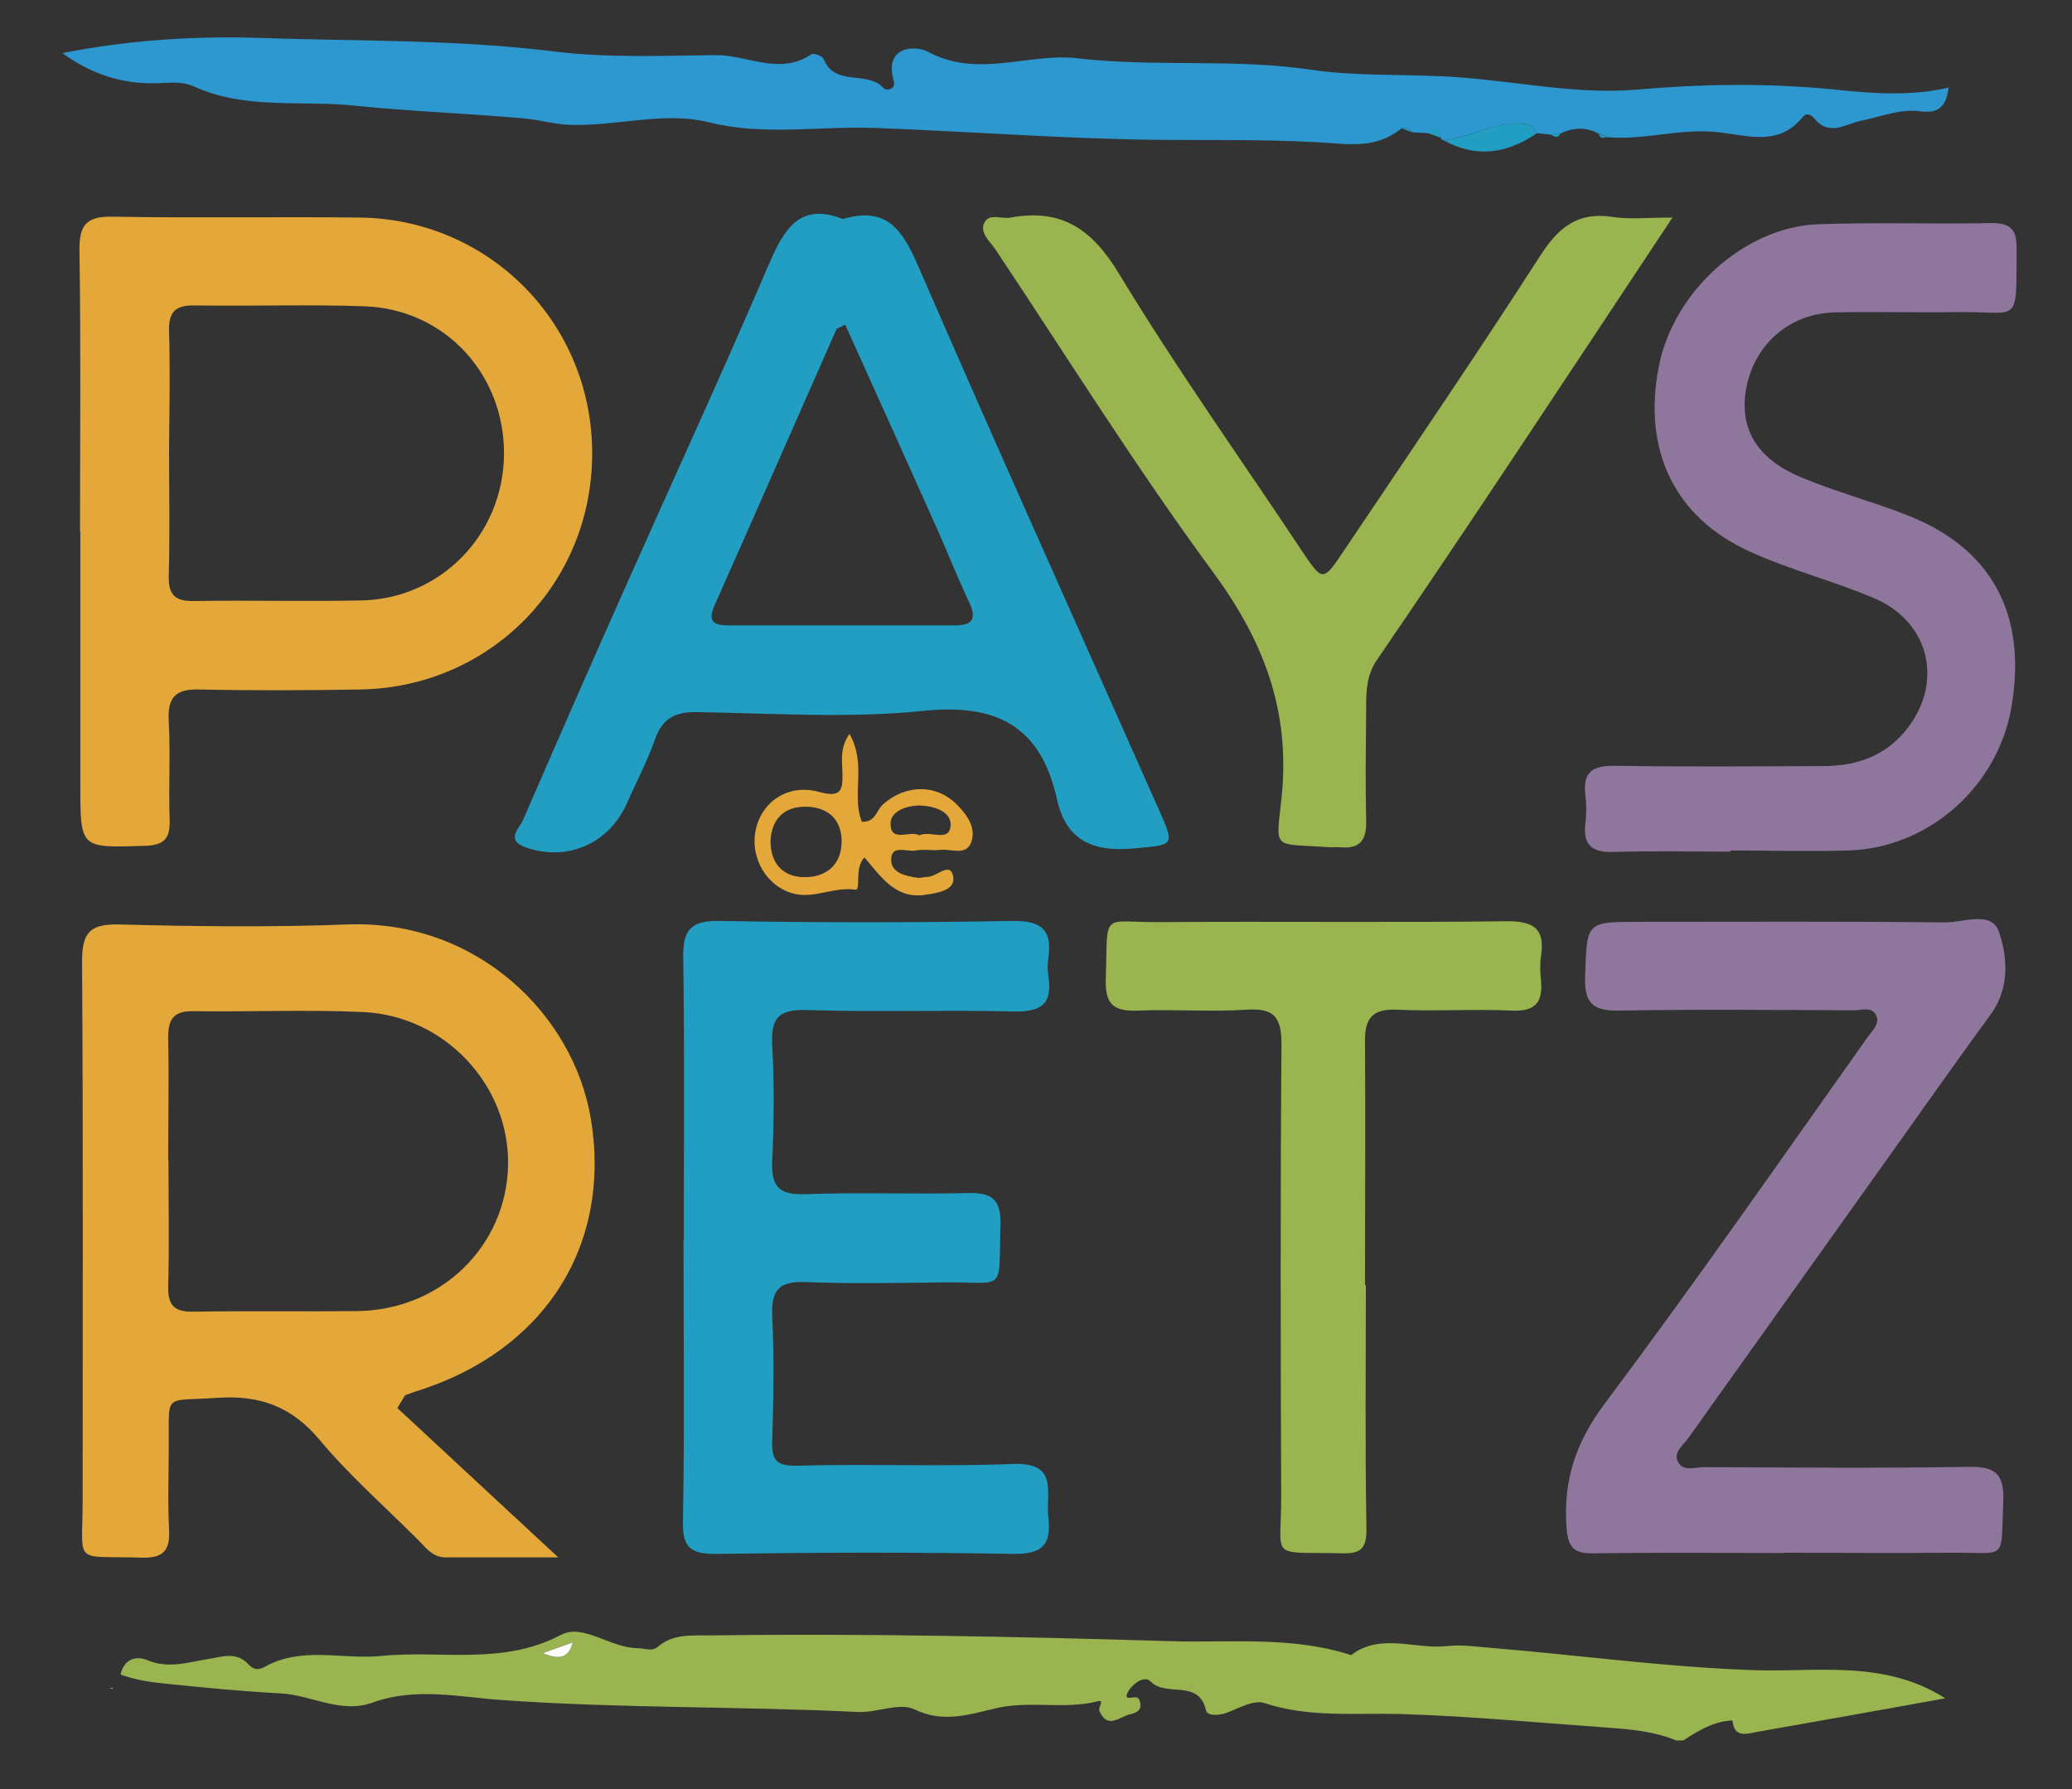 <svg xmlns="http://www.w3.org/2000/svg" id="Calque_1" viewBox="0 0 71.45 61.68"><rect x="0" y="0" width="71.45" height="61.68" fill="#333333" stroke="none"/><path d="M57.82,60.01c-.76-.32-1.57-.39-2.38-.45-2.39-.17-4.79-.4-7.18-.47-1.57-.04-3.13.13-4.67-.38-.34-.11-.84.16-1.24.32-.29.12-.71.14-.76-.06-.25-1.1-1.36-.45-1.9-.99-.25-.26-.67.12-.79.34-.21.4.28.08.37.25.16.31-.02.47-.26.52-.37.06-.81.57-1.1-.11-.05-.11.19-.39-.05-.33-1.17.3-2.37-.04-3.55.25-.9.21-1.79.51-2.78.03-.52-.25-1.31.13-1.97.09-4.08-.2-8.16-.12-12.24-.41-1.45-.1-2.99-.45-4.45.08-1.11.41-2.11-.25-3.18-.31-1.33-.07-2.68-.2-4.02-.34-.52-.05-1.01-.13-1.51-.31.11-.55.56-.65.91-.5.73.31,1.39.08,2.08-.03.48-.07.99-.29,1.42.18.12.13.29.23.53.1,1.29-.74,2.69-.26,4.03-.39,2.07-.21,4.2.34,6.22-.73.76-.4,1.71.46,2.64.46.23,0,.49.13.7-.05.53-.45,1.13-.38,1.77-.39,5.31-.07,10.62.04,15.93.2,2.09.06,4.17-.18,6.2.48,1.03-.78,2.2-.19,3.29-.31.52-.06,1.02.02,1.53.06,3.04.25,6.05.67,9.12.77,2.11.07,4.45-.37,6.55.97-2.22.4-4.33.78-6.45,1.15-.36.06-.84.26-.89-.41,0,0,.04-.07.04-.07l-.03.09c-.65.03-1.18.35-1.7.69h-.24ZM18.72,56.99c.57.26.89.17,1.03-.37-.3.11-.6.22-1.03.37Z" style="fill: #9ab450;"></path><path d="M13.7,48.54c1.77,1.64,3.53,3.28,5.55,5.15-1.53,0-2.71,0-3.89,0-.46,0-.69-.36-.97-.63-1.13-1.13-2.34-2.19-3.36-3.41-.96-1.15-2.05-1.56-3.53-1.46-1.9.13-1.66-.2-1.68,1.65,0,.96-.04,1.92.01,2.87.04.7-.16,1.01-.92.99-2.43-.08-2.06.31-2.06-1.98,0-6.19.02-12.38-.02-18.57,0-.98.25-1.3,1.26-1.28,2.63.07,5.27.1,7.91,0,4.43-.16,7.79,3.1,8.38,6.73.71,4.38-1.64,7.98-5.98,9.35-.14.04-.28.1-.43.15l-.26.43ZM5.81,40.03c0,1.44.03,2.88-.01,4.31-.02.69.24.9.9.88,1.88-.03,3.76,0,5.63-.02,2.88-.04,5.14-2.24,5.19-5.04.05-2.74-2.17-5.14-5-5.27-1.95-.09-3.91,0-5.87-.03-.73-.01-.86.35-.85.97.03,1.4,0,2.8,0,4.19Z" style="fill: #e3a839;"></path><path d="M2.76,18.33c0-3.23.03-6.47-.02-9.7-.01-.89.25-1.18,1.16-1.16,2.83.05,5.67,0,8.51.03,4.49.06,8.02,3.67,8.01,8.14,0,4.49-3.53,8.07-8.02,8.13-1.84.03-3.68.04-5.51,0-.86-.03-1.12.29-1.07,1.11.06,1.12-.01,2.24.03,3.35.02.64-.14.91-.86.93-2.22.07-2.22.1-2.22-2.08,0-2.92,0-5.83,0-8.75ZM5.83,15.52c0,1.44.03,2.88-.01,4.31-.02.69.22.91.9.89,1.92-.03,3.83.02,5.75-.02,2.74-.06,4.88-2.28,4.91-5.02.03-2.77-2.04-5.02-4.8-5.12-1.95-.07-3.91,0-5.87-.03-.7-.01-.9.25-.88.91.04,1.36.01,2.71,0,4.07Z" style="fill: #e3a839;"></path><path d="M29.04,7.56c1.53-.47,2.07.36,2.6,1.56,2.73,6.29,5.55,12.54,8.33,18.81.56,1.26.51,1.19-.89,1.32-1.39.13-2.32-.28-2.63-1.69-.56-2.53-2.08-3.32-4.64-3.05-2.57.26-5.18.08-7.78.04-.75-.01-1.18.21-1.44.93-.26.75-.64,1.46-.96,2.19-.62,1.41-2.05,2.05-3.51,1.54-.7-.25-.21-.65-.08-.95,1.19-2.74,2.39-5.48,3.61-8.21,1.62-3.64,3.29-7.26,4.86-10.93.53-1.24,1.08-2.15,2.55-1.57ZM29.14,11.19c-.17.1-.27.12-.3.17-1.4,3.17-2.79,6.34-4.2,9.51-.26.59,0,.69.51.69,2.59,0,5.19,0,7.78,0,.66,0,.74-.27.48-.82-.39-.83-.73-1.68-1.1-2.52-1.05-2.35-2.11-4.69-3.17-7.04Z" style="fill: #229ec2;"></path><path d="M23.58,42.76c0-3.24.03-6.47-.02-9.71-.02-.97.23-1.32,1.26-1.3,3.36.06,6.71.06,10.07,0,1-.02,1.41.29,1.26,1.29-.03.2-.03.4,0,.6.17,1.05-.33,1.26-1.28,1.23-2.36-.06-4.72.03-7.07-.05-1-.03-1.22.33-1.17,1.23.07,1.32.06,2.64,0,3.95-.04.87.19,1.2,1.12,1.17,1.88-.07,3.76.01,5.63-.04.82-.02,1.14.22,1.12,1.08-.07,2.4.22,1.98-1.94,2-1.6.02-3.2.05-4.79-.01-.92-.04-1.18.29-1.14,1.18.07,1.44.04,2.88,0,4.31-.02.66.15.86.87.84,2.48-.07,4.96.04,7.43-.06,1.6-.06,1.12,1,1.22,1.83.12,1-.25,1.29-1.25,1.27-3.4-.06-6.79-.05-10.19,0-.87.01-1.18-.19-1.16-1.12.06-3.24.02-6.47.02-9.71Z" style="fill: #229ec2;"></path><path d="M61.52,53.54c-2.2,0-4.39-.02-6.59.01-.68.01-.86-.22-.91-.89-.12-1.63.32-2.94,1.33-4.29,3.11-4.15,6.07-8.41,9.07-12.64.15-.21.42-.45.27-.74-.16-.3-.5-.16-.76-.16-2.68-.01-5.35-.04-8.03.01-.9.02-1.28-.18-1.24-1.18.07-1.87,0-1.88,1.88-1.88,3.51,0,7.03-.02,10.54.02.63,0,1.6-.41,1.85.32.3.89.38,1.95-.29,2.86-1.2,1.64-2.37,3.31-3.55,4.96-2.29,3.22-4.59,6.43-6.88,9.65-.17.24-.53.49-.34.82.18.33.58.17.88.17,3.04.01,6.07.04,9.11-.01.93-.02,1.26.22,1.22,1.19-.09,2.11.17,1.75-1.81,1.77-1.92.02-3.83,0-5.75,0Z" style="fill: #8e769c;"></path><path d="M55.13,4.61c-.44-.24-.89-.22-1.33,0-.11,0-.22.02-.33.03-.16-.02-.31-.03-.47-.05-.17-.33-.4-.34-.77-.33-.87.02-1.62.51-2.46.57-.05,0-.08-.02-.08-.07-.09-.25-.19-.49-.48-.17-.17-.01-.34-.02-.51-.03-.08-.14-.21-.18-.36-.14-.66.53-1.35.6-2.22.53-2.08-.16-4.18-.11-6.28-.13-3.23-.04-6.46-.29-9.69-.41-1.89-.07-3.79.28-5.69-.19-1.61-.4-3.25.16-4.89.08-.53-.03-1.01-.18-1.52-.22-1.95-.17-3.9-.24-5.84-.44-1.84-.19-3.75.15-5.52-.66-.43-.19-.87-.12-1.3-.11-1.2.03-2.25-.32-3.24-1.04,2.29-.45,4.6-.6,6.85-.52,3.38.11,6.78.05,10.16.47,1.81.22,3.66.14,5.49.12,1.11-.02,2.22.72,3.33-.03.08-.05.38.06.42.16.38.97,1.51.39,2.06,1,.11.12.44.05.36-.24-.35-1.22.76-1.23,1.17-1.01,1.73.94,3.47.03,5.17.23,2.66.31,5.34,0,8.02.39,1.47.22,3.03.16,4.55.23,2.25.1,4.52.65,6.71.46,2.31-.2,4.55-.23,6.85,0,1.27.13,2.57.24,3.9-.07-.07.75-.46.88-.94.82-.72-.1-1.38.18-2.06.32-.55.11-1.11.56-1.63-.08-.09-.11-.26-.22-.4-.04-.85,1.05-1.98.6-3,.51-1.26-.12-2.48.29-3.73.18-.09-.04-.19-.08-.28-.12Z" style="fill: #2d97d0;"></path><path d="M59.66,29.36c-1.32,0-2.64-.03-3.95.01-.75.03-1.14-.17-1.04-.99.04-.31.04-.64,0-.96-.1-.8.24-1.03,1.02-1.02,2.39.04,4.79.02,7.19.01,1.08,0,2.05-.31,2.78-1.16,1.39-1.63.93-3.8-1.04-4.63-1.39-.59-2.88-.97-4.25-1.59-2.63-1.18-3.73-3.51-3.17-6.39.51-2.59,2.94-4.81,5.5-4.91,1.99-.07,3.99,0,5.99-.04.62,0,.85.21.85.83-.02,2.77.16,2.2-2.08,2.24-1.4.02-2.8-.02-4.19.01-1.53.03-2.74,1.07-3.04,2.55-.28,1.37.29,2.45,1.8,3.1,1.21.52,2.49.85,3.71,1.33,2.92,1.13,4.16,3.39,3.63,6.58-.45,2.76-2.84,4.9-5.62,4.99-1.36.04-2.71,0-4.07,0,0,0,0,0,0,.01Z" style="fill: #8e769c;"></path><path d="M57.68,7.49c-1.92,2.9-3.68,5.55-5.44,8.2-1.57,2.36-3.15,4.71-4.75,7.05-.35.5-.38,1.04-.38,1.6-.01,1.32-.03,2.64,0,3.96.02.67-.22.97-.89.91-.12-.01-.24,0-.36,0-2.03-.15-1.86.16-1.66-1.78.29-2.97-.64-5.36-2.38-7.72-2.65-3.6-5.02-7.4-7.5-11.12-.19-.28-.57-.58-.36-.94.17-.3.59-.09.89-.15,1.76-.32,2.81.4,3.74,1.94,1.96,3.24,4.17,6.34,6.27,9.5.75,1.12.75,1.14,1.48.05,2.27-3.38,4.57-6.75,6.77-10.17.63-.98,1.3-1.53,2.5-1.34.58.09,1.19.02,2.09.02Z" style="fill: #9ab450;"></path><path d="M47.1,44.3c0,2.8-.03,5.6.02,8.39.01.72-.21.88-.87.86-2.54-.06-2.06.26-2.07-1.97-.02-5.19-.03-10.39.01-15.58,0-.97-.28-1.25-1.22-1.19-1.23.08-2.48-.02-3.72.03-.8.03-1.14-.17-1.12-1.05.08-2.45-.21-1.98,1.93-2,3.96-.03,7.91.02,11.87-.03.93-.01,1.36.23,1.21,1.2-.04.27-.03.56,0,.84.07.76-.2,1.08-1.01,1.04-1.32-.06-2.64.03-3.96-.03-.86-.04-1.11.31-1.1,1.1.02,2.8,0,5.59,0,8.39Z" style="fill: #9ab450;"></path><path d="M29.82,29.55c-.38.37-.11,1.15-.33,1.12-.72-.1-1.38.3-2.07.15-.95-.21-1.57-1.22-1.36-2.21.21-.98,1.12-1.6,2.18-1.31.73.2.83-.02.81-.63,0-.41-.11-.85.24-1.37.61,1.04.06,2.12.43,3.03.47.02.5-.39.72-.59.78-.71,1.87-.72,2.58.02.34.35.65.79.47,1.28-.18.48-.7.21-1.07.26-.27.03-.56-.03-.84.02-.3.06-.85-.22-.85.32,0,.45.49.56.9.62.11.02.24-.03.36-.03.31,0,.78-.55.88-.01.09.48-.56.57-.98.63-1.02.15-1.52-.64-2.08-1.29ZM26.57,28.99c0,.78.43,1.24,1.16,1.25.71.01,1.25-.38,1.29-1.14.04-.81-.43-1.28-1.24-1.29-.75,0-1.17.43-1.21,1.18ZM31.7,28.8c.37-.19,1.04.26,1.08-.34.03-.5-.6-.68-1.07-.69-.44,0-1.01.19-1,.63,0,.67.67.21,1,.4Z" style="fill: #e3a839;"></path><path d="M49.77,4.83c.85-.06,1.59-.55,2.46-.57.37,0,.6,0,.77.33-1.03.71-2.1.87-3.23.24Z" style="fill: #229ec2;"></path><path d="M49.21,4.58c.29-.32.39-.08.48.17-.16-.06-.32-.11-.48-.17Z" style="fill: #229ec2;"></path><path d="M48.33,4.42c.15-.04.28,0,.36.14-.12-.05-.24-.09-.36-.14Z" style="fill: #229ec2;"></path><path d="M53.47,4.63c.11,0,.22-.02.33-.03-.09.21-.22.09-.33.03Z" style="fill: #229ec2;"></path><path d="M55.13,4.61c.09.04.19.08.28.12-.13.03-.25.05-.28-.12Z" style="fill: #229ec2;"></path><polygon points="3.89 58.18 3.79 58.2 3.88 58.23 3.89 58.18" style="fill: #9ab450;"></polygon><path d="M18.72,56.99c.43-.15.73-.26,1.03-.37-.14.54-.46.62-1.03.37Z" style="fill: #fdfdfc;"></path><polygon points="59.76 59.31 59.79 59.23 59.75 59.3 59.76 59.31" style="fill: #fdfdfc;"></polygon></svg>
